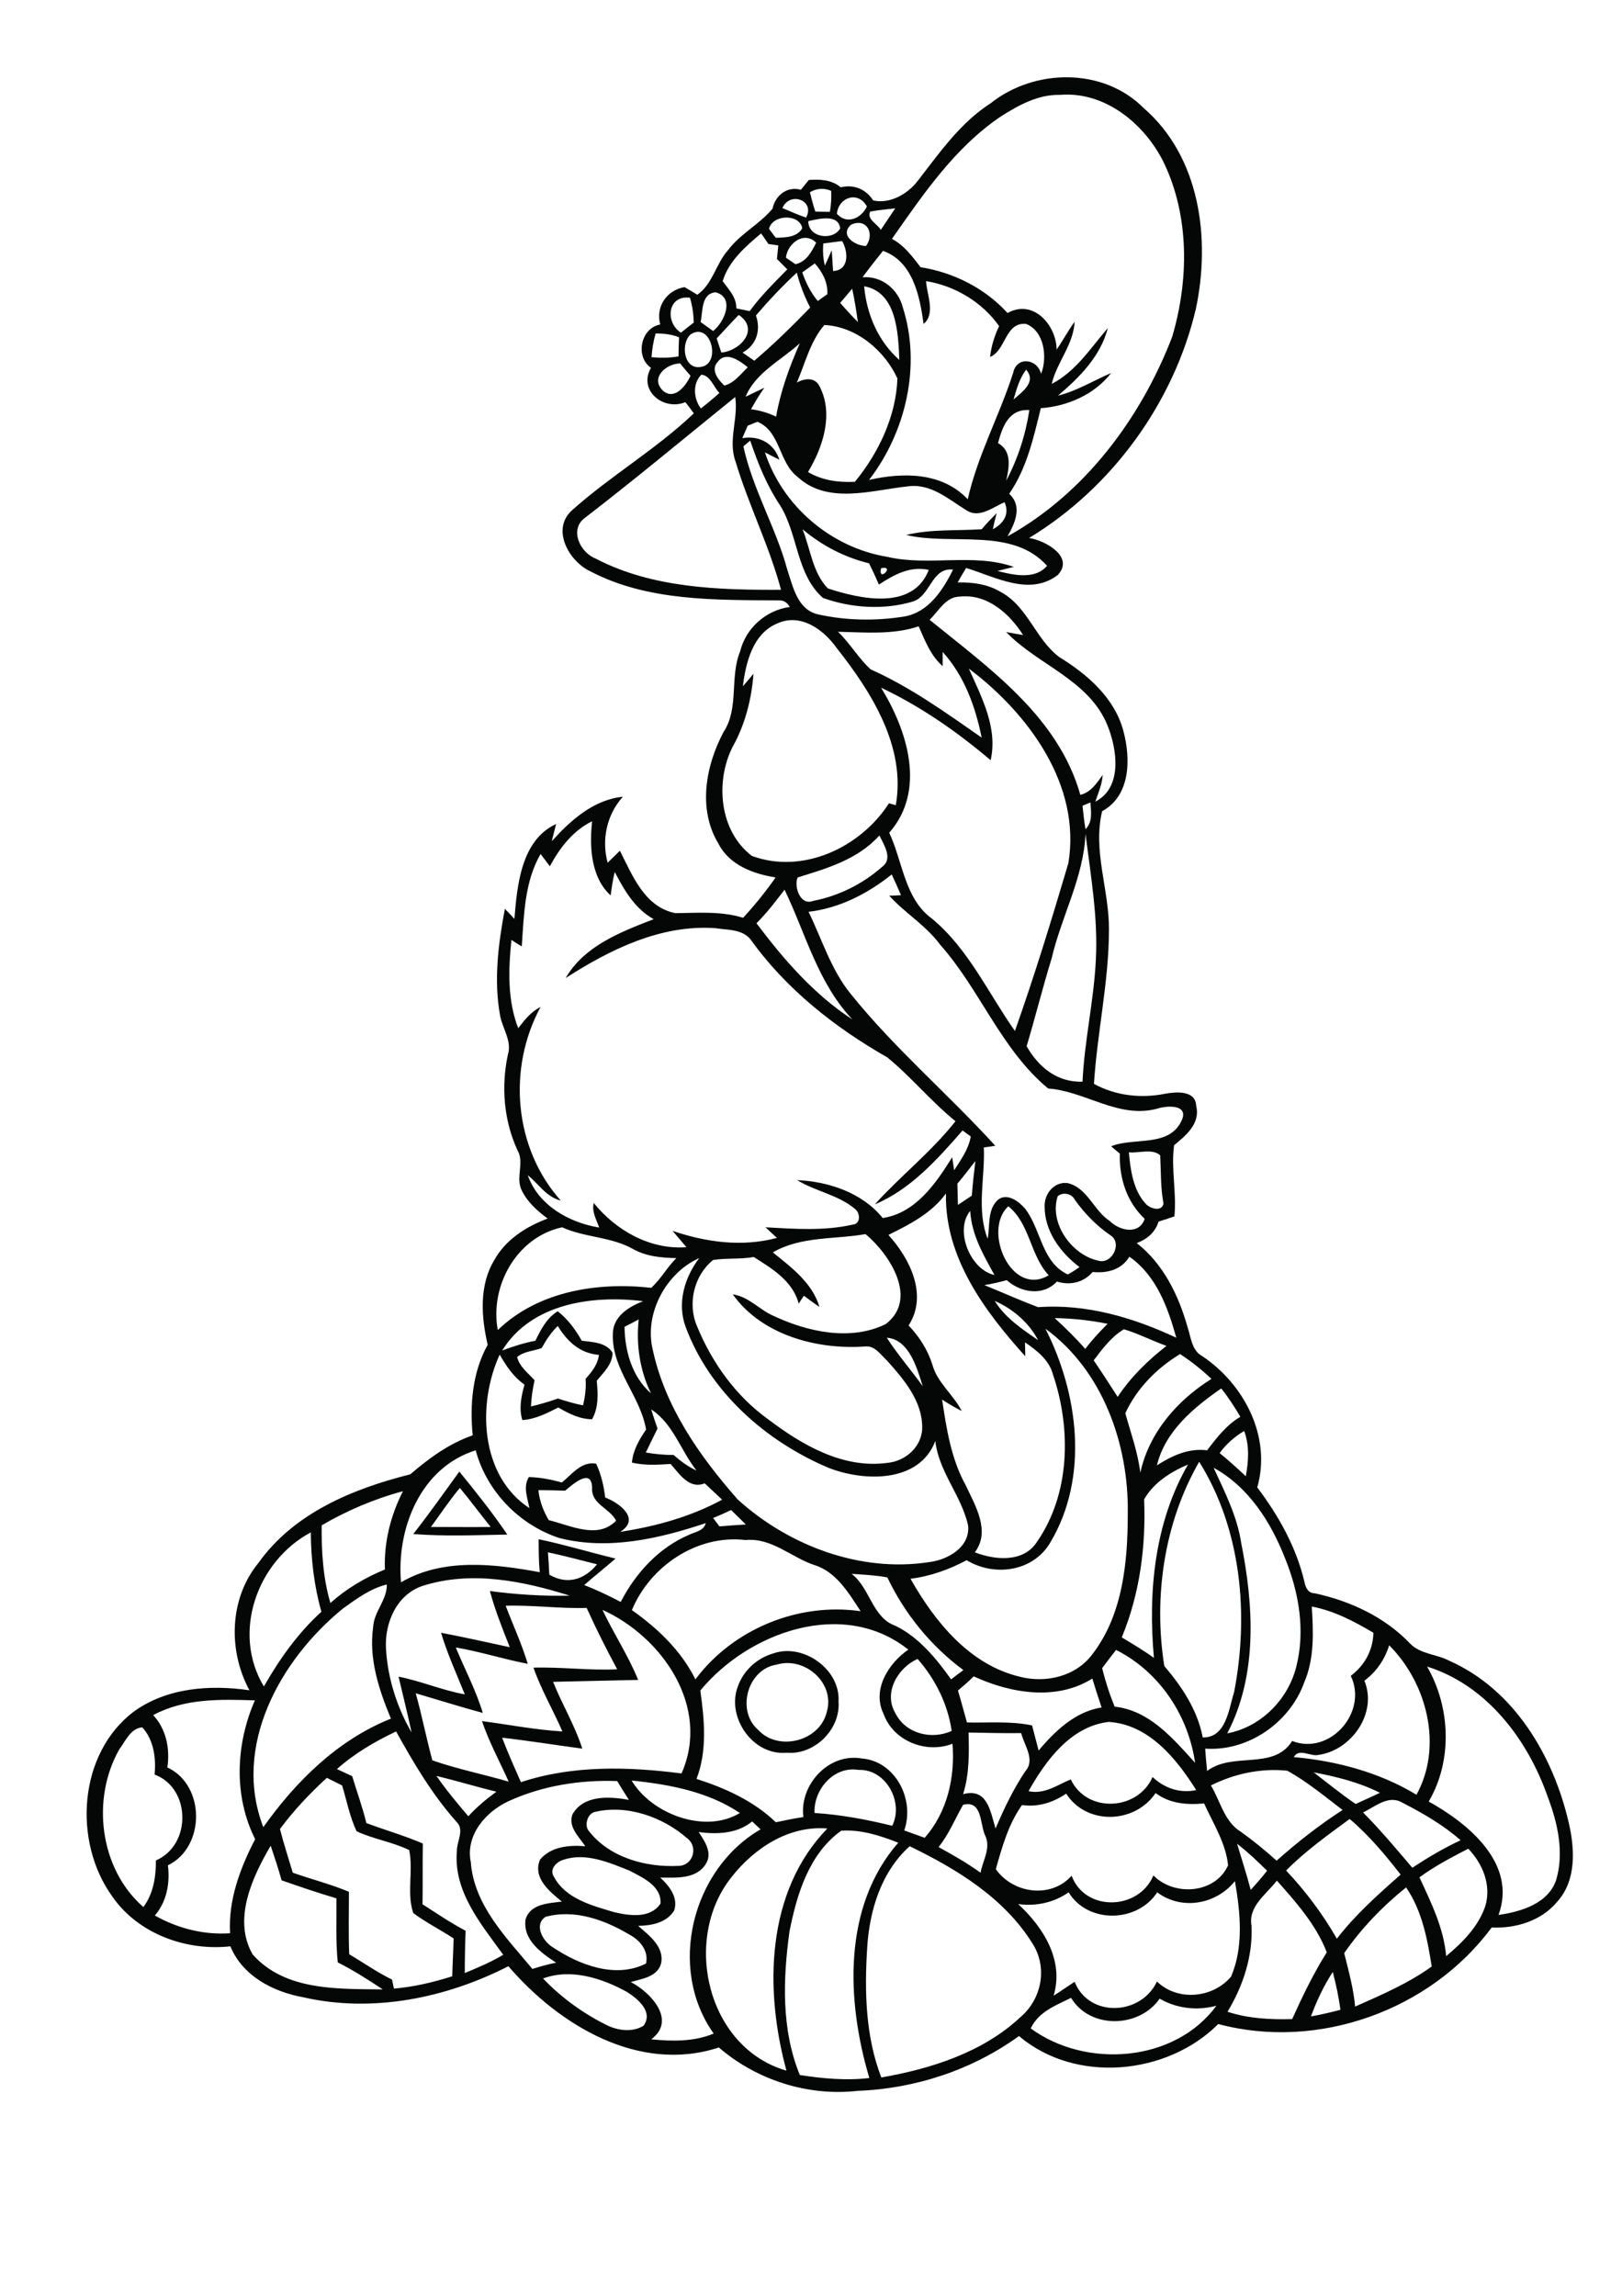 <?xml version="1.0" encoding="utf-8"?>
<!-- Generator: Adobe Illustrator 21.0.2, SVG Export Plug-In . SVG Version: 6.00 Build 0)  -->
<svg version="1.2" baseProfile="tiny" id="Layer_1" xmlns="http://www.w3.org/2000/svg" xmlns:xlink="http://www.w3.org/1999/xlink"
	 x="0px" y="0px" viewBox="0 0 595 842" overflow="scroll" xml:space="preserve">
<path fill="#050706" d="M284.9,610.5c-10.7,1.6-14.9,16.9-6.8,23.9c7.4,8.1,22.7,4.2,25.2-6.6C306.4,617.2,295.2,607.4,284.9,610.5
	 M283.6,606.4c10.9-3.9,24.7,5.7,24,17.6c0.8,10.2-8.8,19.7-19,18.8c-12.4,1.2-22.3-13.1-17.9-24.4
	C272.8,612.5,277.8,608.1,283.6,606.4 M158.1,560c7.3,0,14.6,0.1,21.9,0c-3.8-4.7-7.4-9.6-11.3-14.3
	C164.9,550.2,161.6,555.2,158.1,560 M168.5,539.7c6.1,7.5,12.2,15.1,17.6,23.1c-11.5,0.2-23,0.7-34.5-0.2
	C157.4,555.2,162.9,547.4,168.5,539.7 M378.1,743.9c20.1,14.8,52.8,12.6,68.1-8.3c-7.1,1.9-14.6,1-20.8-2.6
	c-7.5,10.8-25.5,11.3-32.5-0.3C387.1,735.6,381.1,737.7,378.1,743.9 M480.9,739.5c3.6-0.6,7.2-1.5,10.8-2.4
	c-0.6-4.7-1.6-9.3-2.8-13.9C485.6,728.3,483,733.8,480.9,739.5 M199.2,725.6c6.9,7.2,15.1,13.1,24,17.4c4,1.8,9.1,2.3,12.9-0.1
	c3.6-5.1-2.1-9.8-6-12.3C220.9,725.5,209.5,721.8,199.2,725.6 M200.1,703c-4.4,2.9-0.9,9,2.6,11.1c9.7,6.5,23.1,11.7,34.3,6
	c1-4.8-2.3-8.6-6.3-10.7C221.6,704,210.6,700.1,200.1,703 M493.1,716.3c1.6,6.5,3.4,12.9,4,19.6c9.7-4.3,19.5-8.5,28.1-14.7
	c-1.6-10-3.5-20.4-9.4-29C507.2,699.1,499.4,707.2,493.1,716.3 M424.5,694c-7.3,11.2-25.4,11.6-32.5,0c-5.4,3.8-12,5.2-18.5,4.3
	c9.2,8.5,16.9,20.6,13,33.6c2.6-1.6,5.1-3.4,7.7-5.1c5.3,13.3,24.4,12.4,30.2-0.1c7.6,7.4,20.6,6.1,27.2-1.8c4.7-11,3.4-23.6,1.4-35
	C446.1,698.5,433.4,700.7,424.5,694 M459.1,706.3c0.5,11.2-3.1,22-8.8,31.5c7.6,2.5,15.7,2.9,23.7,2.7c3.8-8.4,7.8-16.7,12.7-24.5
	c-3.9-10.1-11.2-18.3-18.3-26.3C464.5,694.8,457.8,699.1,459.1,706.3 M206.6,682.1c-2.5,0.7-5.2,3.5-3.4,6.2
	c4.3,8.1,14.1,10.6,22.2,13c5.6,1.3,13.2,2.4,16.9-3.2c0.4-6.5-6.7-9.6-11.5-12.1C223.3,683,214.7,679.3,206.6,682.1 M520.7,688.5
	c4.3,9.3,8.9,18.6,9.8,28.9c6-5,11.9-10.9,14.4-18.5c2.2-7.6-1-15.4-6.3-20.9C532.4,681.2,526.3,684.4,520.7,688.5 M453.8,676.2
	c1.7,5.6,3.5,11.2,5,16.9c2.1-2.3,4.1-4.6,6-7C461.3,682.6,457.7,679.2,453.8,676.2 M318.1,714.5c-1,15.9-0.6,32.4,5.2,47.4
	c18.3-3.2,37.2-9.2,51-22.1c7.9-6.7,10.1-18.3,4.4-27.1c-10.3-16.6-27.8-27.3-45-35.6C323.2,686.5,318.9,700.8,318.1,714.5
	 M92.7,716.8c11.9,13.4,31.3,12.6,47.7,12.8c-5.3-3.5-10.7-7-16.5-9.9c-0.8-7.8-0.4-15.6-0.5-23.5c-6.8-2-13.5-4.3-20.1-6.6
	c-1.2-4.3-2.6-8.5-4-12.7C92.5,688.5,85.3,704,92.7,716.8 M308.6,671.4c-11.8,8.4-16.3,23.3-19,37c-2.4,17.5-3,36,3.8,52.6
	c8.4,1.3,17,2.1,25.5,1.1c-8.4-28.2-9.9-62.8,10.6-86.3C322.9,673.2,315.8,670.9,308.6,671.4 M268.2,688.6
	c-18,22.8-8.8,62.4,20.3,70.8c-8.1-29.6-7.6-65.6,15-88.8C289.4,669.4,276.6,677.8,268.2,688.6 M471.8,686
	c7.1,7.6,13.4,15.9,18.6,25c6.8-8.8,15.1-16.2,23.4-23.5c-5.7-7.3-11.6-14.4-18.7-20.4C487.1,673,478.9,678.8,471.8,686
	 M256.3,671.9c2.2,3.3,5.2,7.7,2.6,11.7c-3.5,5.7-11,5-16.7,5c3.3,3,6.7,7.3,5.1,12.1c-2.8,4.5-8.3,5.5-13.2,5.6
	c4,3.5,9.7,7.7,8.4,13.8c-1.3,4.9-7,5.6-11.1,6.8c7.3,3.8,16.9,14,7.5,21c7.7,0.8,15.7,0.9,22.9-2.1c-17.1-24-8-60.3,17.2-74.9
	c-1-1-2.1-1.9-3.1-2.9C270.5,672.5,263.1,672.8,256.3,671.9 M217.9,664.6c-2.5,0.9-3.6,4.9-1.9,6.9c7.6,9.8,21,13.4,32.8,12.8
	c5.4,0,7.5-6.9,3.3-10.1C243.1,666.3,229.7,661.6,217.9,664.6 M344.3,677.4c5.3,2.9,10.5,5.9,15.4,9.4c0.8-4.5,3.9-9,1.7-13.6
	c-2-4.3-1-13.1-8.1-11.3C350.3,667.1,348.1,672.7,344.3,677.4 M500,664.7c6.4,6.4,12.2,13.4,18.1,20.3c5.7-3.8,11.5-7.2,17.7-10.1
	c-6.5-5.7-14-10-21.6-13.9C509.2,658.2,504.3,662.7,500,664.7 M374.9,662c-5,7-7.3,15.4-9.6,23.5c6.3,9,20.3,10.9,27.8,2.4
	c5,13.4,24.7,12.7,30-0.1c7.7,7.8,22.7,6.7,27.4-3.7c-0.8-8.1-5.5-15.4-8.8-22.7c-6.2,0.6-12.6,0.1-17.8-3.8
	c-7.6,11.3-25.3,11.9-32.8,0.2C386.3,661.1,380.8,662.8,374.9,662 M231.7,653c7.3,12.3,27,19.7,39.7,11.9
	C259.8,657.1,245.5,654.4,231.7,653 M186.5,660.6c-8.4,3.9-15.8,12.5-13.8,22.3c1.2,15.9,13,27.6,22.6,39.2c2.8-0.9,5.7-1.7,8.7-2.3
	c-5.5-3.6-12.3-8.4-11.2-15.9c1.7-5.7,8.5-5.9,13.3-6.5c-4.5-3.7-10.8-8.7-8-15.4c4-4.8,10.7-5.4,16.6-4.9
	c-2.3-3.5-6.4-7.1-4.7-11.7c4.1-7.2,13.6-6.6,20.7-5.3c-1.5-2.3-2.9-4.6-4.3-6.9C212.8,652.7,198.9,654.9,186.5,660.6 M102.7,670.8
	c1.4,5.4,3.1,10.7,4.7,16c6.8,2.4,13.9,4.2,20.6,7c0,7.7-0.2,15.3,0.1,22.9c5.2,3.1,10.2,6.6,15.7,9.3c0.2,0.8,0.5,2.4,0.7,3.3
	c7.3-0.6,14.4-2.3,21.4-4.5c0.1-4.6,0.4-9.3,0.5-13.9c-4.9-3.2-10.1-5.8-14.8-9.3c-2.5-7.3,0.1-15.5-1.5-23.1
	c-6.2-3-13.1-4-19.3-6.9c-2.5-5.3-3.6-11.2-5.3-16.8c-1.9-0.9-3.8-1.9-5.6-2.8C113.6,657.8,107.7,664,102.7,670.8 M160.1,651.3
	c3.6,5.2,7.6,10,11.7,14.8c3.1-3.4,6.6-6.3,10.3-9C174.7,655.3,167.5,653.1,160.1,651.3 M481.9,650c5.1,3.9,10.1,8,15.4,11.6
	c3-1.4,6-2.7,8.9-4.1C498.5,653.6,490.2,651.6,481.9,650 M444.2,654.8c3.5,5.8,4.9,13.3,11,17c4.6,3.3,8.9,6.8,13.1,10.6
	c7.6-6.8,15.7-13.1,24.2-18.6c-6.6-5-13-10.4-20.3-14.4C462.5,648.4,452.8,650.5,444.2,654.8 M298.8,664.9
	c9.6,0.6,19.2,2.4,28.5,4.7c4.3-8.7-2.3-20.9-12.4-20.5C305.9,647.6,298.4,656.3,298.8,664.9 M355.3,635.4c0.2,7.6,0.3,15.3-2,22.6
	c8.9-2.4,10,6.3,11.9,12.6c3.1-7.3,6.5-14.4,10.9-21c3.8-4.2-0.4-9.5-1.5-14C368.2,635.7,361.8,635.5,355.3,635.4 M123.6,648.8
	c1.9,0.9,3.7,1.7,5.6,2.6c1.7,5.7,3.8,11.4,5.2,17.2c6.9,2.6,14,4.6,20.7,7.5c-0.1,7.4,0,14.8-0.1,22.3c5.2,3.3,10.3,6.8,15.8,9.7
	c-0.2,5.2-0.3,10.3-0.3,15.5c4.8-2,9.6-4,14.1-6.7c-8.1-11.2-18.3-23.2-17-38c-0.1-3.5,2.9-7.8-0.1-10.7
	c-8.9-10-15.7-21.5-22.2-33.2C137.5,638.7,130,643.1,123.6,648.8 M43.8,641.5c-10.4,18.2-7.3,43.9,8.8,57.9c3.7-5,4.6-11.1,4.6-17.1
	c13.1-5.6,12.9-26.5-0.5-31.5c0.6-6-0.3-12.7-4.5-17.3C47.9,633.8,46,638.6,43.8,641.5 M377.3,656.9c5.9,1.3,10.7-2.4,15.5-4.3
	c5.9,12.5,24.6,11.5,30-0.9c4.3,4.1,10.1,6.1,16,4.8c-7.2-11.5-17.4-24.1-32.1-25C392.9,633.1,383.7,645.5,377.3,656.9 M56.2,629
	c4.8,5.2,6.2,12.3,5.2,19.2c14,6.5,14,29.2,0.2,35.9c0.8,6.5-0.4,13.3-4.8,18.4c8.3,4.7,18,7.2,27.6,6.5
	c-0.7-12.2,3.7-23.9,9.2-34.5c-8-15.9-7.1-34.9-0.1-50.9C80.9,623.2,67.8,622.8,56.2,629 M351.4,620c1.2,3.9,2.2,7.8,3.3,11.7
	c8,0.2,16-0.6,23.9,1.1c0.8,3.1,1.6,6.1,2.4,9.2c6-7.2,13.5-14.3,23.1-15.8c-1.2-3.5-2.3-7-3.4-10.6c-13.2,8.3-30.1,5.4-43.5-0.8
	C355.4,616.6,353.4,618.3,351.4,620 M523.5,611.2c8.6,14.9,9.4,34.5,0.6,49.5c14.6,8.1,32.5,22.8,25.6,41.6
	c8.2-1.2,18.3-4.1,21.2-13c2.9-10,0.5-20.7-3.1-30.2C560.5,638.1,545.5,618.1,523.5,611.2 M328.4,628.2c3.7,7.6,13.3,10,20.7,6.6
	c-1.4-9.8-6-19-12.5-26.4C329.4,611.6,324,620.7,328.4,628.2 M404.3,611.8c1.2,4.8,2.7,9.5,4.6,14.1c12.8,1.4,21.4,11.7,29.5,20.6
	c-2.5-17.4-13.1-33.4-29-41.4C407.7,607.3,406,609.5,404.3,611.8 M500.5,616.4c4.9,11.8-4.7,25.5-16.8,27.2c-3,0.7-7.2-2.6-9.1,0.8
	c15.7,1.4,31.4,5.6,45,13.8c9.8-17.7,3.9-40.9-10-54.8C508,608.6,504.9,613.1,500.5,616.4 M256.9,620c1.5,10.7,2.6,22.1-1.4,32.4
	c10.6,3.4,21,8.1,29.1,15.9c3.3-0.7,6.7-1.4,10.1-1.9c-1.5-11.9,9.3-23.6,21.4-21.5c12.4,1,19.6,15.1,15.6,26.4
	c2.5,0.9,5,1.8,7.5,2.7c8.3-9.4,11.2-22.2,10.2-34.5c-9.6,3.8-21.8-1-25.3-11c-4.3-8.8,1.8-18.5,9.1-23.5
	C309.4,586,274.6,598.5,256.9,620 M221,590.4c4.1,8.7,9.5,16.8,13.1,25.7c-10.4,0.2-20.8,0.5-31.2,0.7c3.3,8.3,8,16,10.7,24.5
	c-9.8-1.3-19.6-2.9-29.4-4c2.1,5.5,4.5,10.9,6.9,16.3c19-6.3,39.5-5.7,58.9-3.2C260.8,626,242.9,600.3,221,590.4 M481.2,589.2
	c0.6,9.3,1,19.1-2.8,27.9c-5.3,14.7-20.6,25.3-36.3,24.2c0.2,2.7,0.4,5.4,0.7,8.2c9.5-7.2,24.4-0.1,31.2-11
	c13.9,5.4,27.9-10.6,21.5-23.9c5-3.7,8.2-9.4,8.3-15.8C496.7,594.6,489.3,590.7,481.2,589.2 M185.5,588.9c2.7,7.1,5.9,14,8.1,21.3
	c-8.9-1.7-17.5-4.5-26.4-6c3.3,8,7.4,15.7,9.9,24c-8.2-2.2-16.4-4.8-24.6-7.2c2.3,8.2,3.9,16.5,6.1,24.6c9.2,3.2,18.7,5.1,28,7.8
	c-3.3-7.4-7.2-14.5-9.8-22.2c9.8,1.3,19.6,3.2,29.5,3.8c-3.4-7.9-7.8-15.3-10.6-23.4c10.2-0.3,20.4,1.1,30.7,0.6
	c-4-7.4-7.7-14.8-11.2-22.5C205.3,590,195.4,588.6,185.5,588.9 M125.7,590c-22.9,18.7-40.6,50.4-29.1,80.1
	c12-16.9,27.3-32,46.8-39.8c-4.4-10.6-8.2-22-6.5-33.7c0.3-5.6,5.1-9.8,5-15.5C135.8,582.6,130.7,586.4,125.7,590 M155.4,581.5
	c-9.8,3-14.4,13.7-13.8,23.2c0.6,10.7,4,21.4,9.4,30.7c-1.5-6.9-3.2-13.7-4.8-20.5c8.2,1.6,16,5,24.3,6.5c-3-7.5-6.4-14.8-8.7-22.6
	c8.4,1.6,16.8,3.5,25.2,5.3c-2.7-6.8-5.4-13.6-7.3-20.6c9.7,1.3,19.5,1.9,29.3,1.7C191.9,579.8,173,576,155.4,581.5 M312.4,577.2
	c6.9,5.3,7.5,16.1,16.2,19.1c8.6,4.3,14.8,11.9,20.3,19.6c1.5-1.2,3-2.3,4.5-3.4c-12-8.9-21.5-20.6-27.9-34
	C321.1,577.7,316.8,577.5,312.4,577.2 M201.5,577.5c6.5,3.8,12.9,1.9,17.5-3.8c-6-1.5-11.9-3.1-18-4.4
	C201.2,572,201.4,574.7,201.5,577.5 M231.8,590.5c9.5,6.7,18.1,14.9,23.3,25.4c13.8-18.5,37.8-28.3,60.6-25c-4.4-6.7-9-14.6-17.2-17
	c-8.4-2.9-15.5-10-25-9.1C255.8,562.7,238.5,574.3,231.8,590.5 M96.8,618.5c5.7-10,12.5-19.6,21.1-27.4c-2.7-9.5-3.8-19.3-3.9-29.1
	C94.3,572.5,84.9,598.8,96.8,618.5 M261.6,556.7c0.6,0.8,1.8,2.4,2.3,3.1c3.2-0.3,6.5-0.5,9.7-0.7c-1.8-1.8-3.6-3.5-5.4-5.3
	C266.1,554.8,263.9,555.8,261.6,556.7 M118,559.4c-0.1,9.6,0.5,19.3,3.2,28.5c5.9-5.3,12.7-9.3,20-12.3c-0.4-10,2.1-19.8,6.6-28.7
	C137.3,549.7,127.3,554,118,559.4 M207.3,546.7c-3.3-0.1-6.5-0.2-9.8-0.2c0.4,3.9,1.8,7.6,3.8,11c7.9,1.9,18,7.2,24.7,0.2
	c-2.4-4.7-9.2-6-8.8-12.1C217,538.2,210.2,544.3,207.3,546.7 M445.2,538.3c4.1,8.9,8.6,17.7,10.1,27.5c4.6,23,6.1,48.5-5.1,69.9
	c12.3-2.3,22.3-12.4,25.3-24.4c3.4-13.2,1-27.3-4.1-39.8C466.2,558.2,458,545.3,445.2,538.3 M427.1,611c6.5,7.6,12.2,16.2,14.1,26.2
	c8.6,0.1,9.5-10.3,11.5-16.6c5.5-28.3,2.7-59.7-12.8-84.5C427,558.5,423.1,585.7,427.1,611 M419.7,549.9c0.7,17.2-1.6,34.7-8.2,50.6
	c4,2.4,8,4.8,11.8,7.5c-2.2-24.1,0.2-49.6,12.5-70.9C429.5,539.8,423.2,543.7,419.7,549.9 M147.1,580.3c15.4-9,34.1-6.8,50.9-3.7
	c-0.4-4-0.4-8.1-0.4-12.1c9.5,2,18.8,4.8,28.2,7.1c-3.8,3.3-7.7,6.4-11.5,9.7c4.6,1.8,9,3.9,13.4,6.2c5.4-10.5,13.9-19.8,24.8-24.5
	c2.3-1.2,5.6-1.4,6.4-4.4c-17.1,5.7-35.6,10-53.6,5.5c-14.8-4.8-26.8-17.2-30.8-32.2C154.2,538.2,145.4,560.7,147.1,580.3
	 M447.4,532.9c3.3,2.7,6.5,5.6,9.6,8.5c1-5.5,1.4-11.2-0.6-16.6C452.9,526.9,449.8,529.6,447.4,532.9 M238.9,516.9
	c0.7,2.4,1.5,4.7,2.3,7c-1.4,2.9-2.9,5.9-4.3,8.8c3.4,0.6,6.8,0.9,10.2,0.9c2.6,2.3,5.3,4.3,8.4,5.7
	C249.7,532,247,522.2,238.9,516.9 M424.4,537.4c5.5-3.5,11.6-6.4,18.4-5.5c3.5-4.6,7.1-9.3,12.2-12.3c-2.1-3.6-4.4-7.1-7-10.4
	C437.9,516.2,427.4,524.9,424.4,537.4 M412.8,518.3c2,7.2,4.6,14.3,5.5,21.8c3.2-14.7,13.6-26.6,26.1-34.4
	c-3.6-3.4-7.4-6.4-11.5-9.1C424.4,501.7,417,509.2,412.8,518.3 M325.3,490.6c4,6.2,8.9,11.8,13.2,17.8
	C336.4,501.8,333.5,491.2,325.3,490.6 M401.2,498.9c3,4.4,5.9,8.9,8.8,13.4c4.8-7.3,11.1-13.4,17.9-18.7c-5.3-1.9-10.3-4.5-15.6-6.1
	C407.7,490.2,404.4,494.7,401.2,498.9 M383.5,487.3c12.1,23.8,16,54.4,1.9,78.2c-6.2,10.9-20.6,12.9-30.8,6.7
	c-6.4,3.4-13.3,5.9-20.6,6.8c8.9,15.7,21.6,31.5,40,35.9c9.5,2.5,20.6,0,26.7-8.2c11.2-14.5,13-33.9,13-51.6
	C414.1,529.8,404.6,502.7,383.5,487.3 M198.7,494.4c-3,1.1-6.6,1.2-9,3.3c0.9,3.6,4.1,5.9,6.4,8.5c-0.7,3.2-1.2,6.4-1.3,9.6
	c3.4-0.8,6.7-1.8,9.9-2.9c3,1,6.1,1.9,9.2,2.5c0.7-3.2,1.2-6.5,0.9-9.7c2.3-2.6,4.5-5.3,4.9-8.8c-7-0.6-11.5-4.8-15.1-10.6
	C202.2,488.6,200.3,491.5,198.7,494.4 M229.1,486.6c0.1,8.9,2.8,18.4,9.7,24.4c-4.1-8.4-5.5-17.8-4.5-27.1
	C232.6,484.8,230.9,485.7,229.1,486.6 M386.9,483.4c3.9,3.6,7.7,7.3,11.2,11.3c2.5-3.3,5.3-6.3,8.2-9.2
	C399.9,484.2,393.4,483.5,386.9,483.4 M364.9,477.1c3.8,6.2,10,10.3,15.9,14.4C377.4,485,371.5,480,364.9,477.1 M184.2,495.3
	c4-1.5,8-2.8,12.2-3.6c2-4.1,4.2-8.4,8.2-10.8c3.7,2.9,6.5,6.7,8.8,10.8c3.9,0.5,9,0.6,11.3,4.4c0,4.3-3.3,7.2-5.8,10.3
	c0.5,4.8,0.7,9.8-1.7,14.1c-4.5,0-8.6-2.1-12.4-4.3c-4.2,2.1-8.4,4.3-13.2,4.6c-1.3-4.3-0.4-8.7,0.8-13c-4-2.8-6.7-6.8-9.1-11
	c-8.3,18.1-7.2,44.4,10.9,56.3c-0.7-3.8-2.4-7.8-0.2-11.4c4.1,0.1,8.2,0.9,12.1,2c3.7-3,7.2-7.9,12.6-6.9c1.8,3.9,2.8,8.1,3.3,12.4
	c5.3,2,13.1,7.9,5.5,12.6c13-2,25.8-5.5,37.4-11.8c-2.1-2-4.3-4-6.4-6c-5.7,2.3-9.3-3.5-12.5-7.1c-4.7,0.3-9.5,0.6-14.2-0.5
	c0.4-4.5,2.7-8.5,5.2-12.1c-2.1-12.4-12.5-21.9-12.2-34.8c-0.1-6.6,5.7-10.2,11.1-12.3C217.3,474.9,194.9,478,184.2,495.3
	 M400.8,466.5c-3.3,3.9-8.3,5-13.1,3.5c-5.1,5.5-13.2,4.1-18.4-0.5c-2.7,0.7-5.5,1.4-8.2,1.8c6.6,2.7,13.1,5.6,19.7,8.1
	c17.7-1.3,34.9,3.8,50.7,11.2c-3.1-11.1-7.3-22.8-17.2-29.7C411.3,465.8,406,467,400.8,466.5 M239.4,494.8
	c4.5,21.1,17.2,39.2,31.2,55.1c18.6,16.9,44.9,26.9,70.2,23c6.9-0.8,15.3-5.6,14.3-13.6c-2.5-10.9-10.7-19.5-12-30.8
	c-5.9,15.5-26.3,14.9-39.2,9.8c-23-9.7-43.6-27.9-52.4-51.7c-3.2-8.7-0.4-18.1,5-25.2C244.5,466.7,236.3,481.5,239.4,494.8
	 M283.5,459.3c6.8,5.5,14.5,11.2,17.1,20c-2-1.3-3.8-2.7-5.7-4.1c-0.5,0.7-1.4,2.1-1.9,2.9c-2.2-8.3-9.7-12.8-16.5-17.1
	c-4.9,0.9-9.9,0.3-14.9,1.1c-7,5.6-9.5,16-5.9,24.3c5.5,13.4,14.3,25.7,26.2,34.2c12.4,9.4,27.4,18.1,43.6,15.9
	c6.7-0.6,12.8-6,12.8-13c0-9.7-6.7-17.6-12.9-24.5c-2.3-2.1-4.4-5.5-7.9-5.2c-17.7,1.3-38-4.1-48.7-19.1c5.9,0.8,9.9,5.8,15.2,8
	c12.4,5.8,28.1,9.2,40.9,2.9c12.1-9.2,1.5-25.6-7.4-33C306.2,454.6,293.9,453.3,283.5,459.3 M182.6,487.8
	c14.8-14.3,36.6-17.7,56.3-15.5c3.5-3.2,5.8-7.5,9.2-10.9c-5.5-0.1-11.1-0.6-16-3.4c-8.1-4.5-17.6-4.1-25.9-7.9
	C189.6,453.7,179.6,471.5,182.6,487.8 M364.8,467.6c-4.1-7.4-8.4-14.8-8.9-23.5C350.1,451.1,355.8,465.6,364.8,467.6 M384.7,467.7
	c-6.9-7.4-6.8-18.8-14.8-25.3C360.3,451.1,370.9,475.9,384.7,467.7 M388,438.7c-3.2,9.8,5,21.4,14.7,23.6c5.2,1.7,9.2-6.5,4.6-9.3
	c-5.1-3.5-9.5-8-13.1-13.1C393.1,437.7,389.9,437.1,388,438.7 M325.9,452.9c7.9,8.7,14.6,22.1,7.4,33.2c3.9,4.1,7,8.9,8.7,14.3
	c1.8,6.7,7.7,11,10.8,17.1c-2.5-1.3-4.9-2.7-7.2-4.2c1.6,10.7,3.3,21.7,8.6,31.3c3.5,7.5,9.3,16.9,3.4,24.7
	c7.4,2.9,17.8,3.8,22.7-3.7c12.3-17.6,12.7-41.5,6-61.4c-1.4-5.4-5.9-8.9-10.3-11.9c0,1.3,0.1,3.8,0.1,5.1
	c-14.9-16.5-29.6-36.3-29.1-59.7C341.7,445,333.6,449.1,325.9,452.9 M351.2,434.1c0.1,2.6,0.1,5.2,0.2,7.8c1.7-1.1,3.4-2.3,5.1-3.4
	c0.3-4.3,0.8-8.5,1.3-12.7C355.6,428.6,353.5,431.4,351.2,434.1 M414.1,422.6c0.6,6.6,1.6,13.9,6.2,18.9c1.5,1.7,5.9,3.1,6.5-0.1
	c-1.1-5.9-0.9-11.8-1.2-17.7C422.6,421.1,417.8,423,414.1,422.6 M277.5,338.6c10,13.3,21.1,26.1,35.2,35.3
	c-12.7-13.4-17.1-31.4-24.9-47.6C284.6,330.5,281.3,334.8,277.5,338.6 M296.6,334.4c4.9,10,8.2,21.1,15.3,29.9
	c16.1,20.1,35.9,36.9,53.2,55.9c-1,0.2-3.1,0.5-4.2,0.6c0.5,11.1-2.8,22.7,1.4,33.5c0.9-4.8-0.2-10.7,3.8-14.3
	c3.3-2.6,7.5,0.5,9.8,3.1c6,7.5,6.1,19.8,15.8,24.3c1.5-0.8,2.9-1.7,4.3-2.7c-7-5.3-12.8-13.1-12.8-22.2c-0.2-4.7,3.6-9.3,8.5-8.6
	c7.3,1.8,9.5,10.1,15.4,13.9c3.6,3.6,10.8,5.2,12.8-0.8c-6.6-6.2-9.4-15-9.1-23.9c-1.1-0.9-2.1-1.8-3.2-2.7
	c8.5-3.5,21.7,0.7,26.1-10c2-5.5-5.9-4.9-9.2-3.8c-14.2,3.8-26.3-6.4-40-7.4c-17.2-14.2-25-36.3-39.6-52.7
	c-5.2-7.1-12.9-11.6-18.7-18c1.1,0,3.2-0.1,4.3-0.2c-1.1-2.6-2.2-5.1-3.4-7.6C318.4,327.7,307.9,333.1,296.6,334.4 M398.2,305.8
	c-0.7,16-8.8,30.2-12.4,45.6c-3.3,10.7-6,21.6-9.2,32.3c4.4,7.7,11.2,13.3,20.5,13c0.7-15.1,4.2-29.8,4.9-44.9
	C402.8,336.4,400.1,321.1,398.2,305.8 M292.6,321.8c-1.4,3.1,0.8,10.5,5.7,8.6c9.3-1.8,18.2-6.2,25.3-12.5c4.1-3,0.6-8.1-1-11.5
	C314.7,315.2,303.3,318.5,292.6,321.8 M201.7,317.7c-1.1-1.5-2.3-3-3.4-4.5c-5.9,10.2-6.1,22.4-6.9,33.9c-1.3-0.8-2.6-1.6-3.8-2.4
	c-1.1,10.8-1.5,22.1,2.5,32.4c2.3-3,4.7-6.1,8.2-7.8c-12.2,22.5-9.8,51.7,7.4,71c-5.3-1.3-8.1-6.1-12.1-9.3
	c3.9,11.1,15.2,17.4,26.2,19.2c-1-2.9-2.8-5.8-2-9c8.2,10.1,20.7,17.2,34,16.2c-1.7-2-3.4-4-5.1-6c12.3,4.2,25.5,6,38.3,2.6
	c-1.4-1.3-2.8-2.6-4.2-3.9c10.7,0.6,21.6,1.4,32.1-1c2.9-0.3,2.6-4.2,0.9-5.6c-6.2-5.3-14.5-6.5-21.4-10.7
	c11.5,0.5,23.9,4.6,31.4,13.9c12.1-1.8,19.5-12.7,25.5-22.3c0.2,1.2,0.5,3.6,0.7,4.8c2.5-3.9,5.3-7.7,6.1-12.4
	c-0.7-0.5-2.2-1.6-3-2.2c-9.2,10.5-19,21.6-32.2,27.1c9.5-10.5,20.8-19.3,29.6-30.5c-8.9-7.2-16.2-16.2-25-23.4
	c-19.3-11-37.2-25.1-50.2-43.3c-3.1-3.8-8.5-3.4-12.9-4.1c-19.9-1.4-38.6,7.8-54.9,18.3c6.8-11.8,20.2-16.9,32.3-21.6
	c-6.9-3.8-10.8-10.6-14.3-17.3c-0.7,2.8-1.1,5.7-1.5,8.6c-7.3-6.7-7.8-17.9-6.8-27.2C210.2,304.6,205.3,311,201.7,317.7
	 M397.1,295.5c0.3,2.9,0.6,5.7,1.1,8.6c2.7-2.7,2-6.4,1.8-9.8C399.3,294.6,397.8,295.2,397.1,295.5 M355.4,245.2
	c4.7,10.5,10.7,21.8,8,33.6c-12.3-10.4-25.6-19.7-40.2-26.6c9.6,15.6,16.7,37.6,3,53.2c5,10.6,5.6,24.3,15.8,31.6
	c13.3,11.1,20.5,27.2,30.3,41.1c7.2-20.3,13.5-40.9,19.6-61.5C396.7,287.9,377.2,261.6,355.4,245.2 M307.4,231.7
	c4.4,4.2,7.5,9.7,12,13.8c14.6,6.5,27.6,15.9,40.7,25c-2.3-11.4-6.4-22.7-14.3-31.4c0,1.3,0,3.9,0,5.2c-4.4-3.8-6.5-9.4-8.8-14.6
	C327.5,232.9,317.3,231.9,307.4,231.7 M285,228.7c-8.9,3.8-11.4,14.3-12.5,23c1.3-1.5,2.6-3,3.9-4.6c-0.7,9.4-3.1,18.7-7.7,26.9
	c-6.4,12.8-4.8,30.8,7.1,39.9c18.7,6.9,39.9-3.1,50.3-19.3c0.6,0.2,1.9,0.5,2.5,0.7c3.8-21.5-9-41.6-21.8-57.8
	C302,230.8,293.6,224.7,285,228.7 M341,227.3c21.9,17.8,47.2,35.5,55.3,64.2c3.9-0.9,6-4.3,8.2-7.3c-0.2,3.4-1.6,6.6-2.7,9.8
	c10.1-5.2,8-19.3,4.4-28.1c-6.8-16.6-25.5-22-37.1-34.1c1.5,0.3,4.6,0.8,6.2,1.1c-5-7.9-13.2-15.2-23.2-14.1
	C346.8,218.9,344.4,224.1,341,227.3 M323.2,208.4C322,213.9,328.6,207.2,323.2,208.4 M294.4,194.1c2.9,7.2,3.7,16,9.3,21.7
	c11.9,3.9,31.2,8.2,37-6.8c-6.9-1.5-12.8,1.8-18.3,5.4c-1.1-2.6-2.3-5.2-3.6-7.8C309.8,204.4,301.5,200.1,294.4,194.1 M272.7,163.7
	c3.4,15.7,11.9,29.7,16.1,45.2c2.1,6.3,3.7,14.6,11.2,16.4c10.3,2.3,21.2,2.5,31.7,0.8c8.9-1.5,14.2-9.7,17.9-17.2
	c-7.9-0.9-8.2,9.7-14.7,11.7c-10.7,3.2-22.6,2.4-33-1.3c-9.8-8.6-9.1-23.2-15.7-33.9c-4.9-7.3-8.2-15.5-11-23.8
	C274.3,162.3,273.5,163,272.7,163.7 M274.3,156.1c-0.5,1.1-1.5,3.4-2,4.6c6.1-1.1,11.7,1.9,13.6,7.9c-1.8-0.9-3.6-1.8-5.3-2.7
	c6.5,19.8,24.3,34.9,44.8,38.3c15.3,3.6,31.5-1.5,46.5,3.7c-2,0.5-4,1-6,1.5c5.8,1.5,13.8,3.3,18.2-1.9
	c-12.9-14.3-34.9-7.3-51.7-11.3c9-2.2,18.4-1.5,27.7-2.1c1.7-2,3.6-4,5.5-5.9c-0.5,2-1,3.9-1.4,5.9c3.8-2,6.3-5.5,4.3-9.9
	c-4.3,1.8-9.2,6-13.9,3c-6.7-4.1-13.2-10.1-21.8-8.8c-13.1,1.4-29.1,6.7-40.1-3.4c-7.1-5.3-6.3-16.7-14.8-20.3
	C276.9,155,275.2,155.8,274.3,156.1 M366.1,162.5c5.2,2.9,4.1,8.9,3,13.8c4.3-8.1,7.1-16.8,8.5-25.9
	C370,149.9,367.7,156.6,366.1,162.5 M214.6,189.9c-5.9,4.3-1.8,12.8,4,15c20.7,10.8,45.1,11.5,67.9,11.4
	c-4.3-16.1-11.9-31.1-16.7-47.1c-2.8-7.8,1.1-15.6-0.1-23.6C251.4,160.4,233.3,175.5,214.6,189.9 M257.3,137.4
	c-3.3,3.2-2.9,8.8-0.2,12.4c2.3-1.8,4.6-3.7,6.8-5.7C261.7,141.9,260.7,137.8,257.3,137.4 M371.8,146.5c3.1-2.7,8.6-6.5,4.6-10.9
	C374,138.8,372.9,142.7,371.8,146.5 M243.1,143.2c4.2,3.8,8.5-1.6,10.2-5.4c-1.3-1.5-2.6-3-3.8-4.5
	C244.5,133.3,238.4,138.5,243.1,143.2 M263.3,132.7c-2.8,2.9,0.2,6.6,2.4,8.7c3.6-0.9,6-4.2,8.6-6.7
	C271.5,132.4,266.3,128.6,263.3,132.7 M273.5,145.5c2.3-1.1,4.6-2.2,6.9-3.3c-1.8,2.5-3.4,5.2-4.9,7.9c3.2,0.4,6.3,1.3,9.2,2.7
	c1.6-9.3,4.9-18.3,8.7-26.9C286.5,132.2,277.2,136.6,273.5,145.5 M253.4,122.6c-3.7,3-2.8,12.9,3.5,12
	C264.8,133.7,260.9,117.8,253.4,122.6 M240.5,122.3c-0.8,2.8-1.3,5.7-1.5,8.7c3.3,0.3,6.6,0.3,9.9-0.3c0-2.3,0.1-4.7,0.2-7
	C246.4,122.6,243.4,122.3,240.5,122.3 M292.3,140.3c3.1-1.7,6.9-2,8.5,1.7c5,10,1.1,22-4.4,31.1c5.2,3.1,11.2,3.9,17.2,3.6
	c8.7-10.6,15.1-24,15.6-37.9c-4.7-10.3-15.2-19.1-26.8-19.6C297.2,125.2,295.4,133.2,292.3,140.3 M262.9,124.1
	c0.6,1.7,1.1,3.5,1.7,5.2c6.9-0.6,14.2-8.5,6.4-13.8C268.2,118.3,265.6,121.3,262.9,124.1 M305.5,114.5
	C306.3,115.2,306.3,115.2,305.5,114.5 M249.8,122c1.6-1.3,3.1-2.5,4.7-3.7c-0.1-3.1-0.5-6.1-1.4-9.1
	C244.8,108.1,243.9,118.3,249.8,122 M308.2,111.1c2.1,2.4,4.2,4.7,6.5,7c-0.6-4.1-1.2-8.2-2.1-12.2
	C311.2,107.6,309.7,109.3,308.2,111.1 M257,118.1c1.5,1.1,3.1,2.2,4.6,3.3c4.1-3.2,8.1-12.3,0.9-14.2
	C257.1,107.7,257.9,114.2,257,118.1 M317,105c0.9,10.2,5.1,20.1,12.9,27C329.5,122.3,329,107.1,317,105 M277.3,115.7
	c1.9,5.4,0.2,10.9-4.9,13.6c1.4,1,2.9,2,4.3,3c7.2-6.1,13.9-12.7,20.5-19.5c-2.1-4.1-3.8-8.4-4.9-12.8
	C286.9,105,282,110.2,277.3,115.7 M298.9,96.6c-1.5,1.1-3.1,2.2-4.6,3.3c1.3,3.8,3.1,7.4,5.7,10.5c1.2-0.9,2.3-1.7,3.5-2.5
	C303.7,103.5,301.7,99.8,298.9,96.6 M323.9,92c-2.5,3.2-5.1,6.4-7.5,9.7c7.1-0.6,13.1,4.4,14.8,11.1c6.8,21.3,1.1,45.7-12.4,63.2
	c12.5-2.8,26.7-2.9,36.2,7.1c3.6-16.1,11.7-30.8,16.7-46.5c1.3-6,8.8-5.1,10.2,0.5c2.4-6,1.2-15.7-5.5-18.3
	c-7.7-0.8-7.4,9.8-13.2,12.1c0.4-3.9,1.6-7.7,3.3-11.3c-6.2-8.8-16.2-14.8-26.8-16.5c0.3,5,3.6,12-0.9,15.7
	C337.4,108.6,334.9,95.9,323.9,92 M302,89.3c-0.2,2.7-0.1,5.4,0.6,8.1c0.6-1.4,1.9-4.2,2.5-5.6c0.2,2.5,0.3,5,0.5,7.6
	c6-0.3,5.6-7.1,3.3-11C306.6,88.7,304.2,89,302,89.3 M288.3,94.5c0.9,0.6,2.6,1.8,3.5,2.4c4-0.9,5.9-4.5,7.6-7.9
	C294.9,84.6,288.9,89.2,288.3,94.5 M265.1,103.1c2.2,3.1,5.1,5.9,5,10c1.6,0.3,3.3,0.7,4.9,1c4.1-5.6,9-10.4,13.8-15.3
	c-1.3-1.3-2.5-2.6-3.8-3.8c0.2-1.6,0.3-3.3,0.5-5c-0.9-0.1-2.7-0.4-3.6-0.5c-0.9-1.3-1.8-2.6-2.7-3.9
	C273.5,90.4,267.4,95.6,265.1,103.1 M312.2,82.4c-4.4,3.9,1.5,7.8,5.5,7.8C321,85.6,317.9,79.8,312.2,82.4 M296.5,81.1
	c0,6.1,9,7.3,11.7,2.7C307.6,78.3,300.2,80.3,296.5,81.1 M282.1,83.9c0.6,0.8,1.8,2.5,2.5,3.3c3.4-0.1,7.8-0.1,9.7-3.5
	C293.3,78.3,283.4,78.6,282.1,83.9 M319.2,77.6c-1.3,2.9,2.7,4.5,3.9,6.7c1.8-2.6,3.5-5.3,5.3-7.9C325.4,76.8,322.3,77,319.2,77.6
	 M307,78.4c3.6,4.1,9,1.7,11-2.7C314.8,69.9,307.6,72.3,307,78.4 M287,76.3c2.9,1.2,5.7,2.5,8.7,3.5C299.1,73.5,289.8,70,287,76.3
	 M297.1,70.5c0.6,2.4,1.2,4.8,2,7.1c1.3,0,4,0.1,5.3,0.1c0.5-2.5,0.6-5.1,0.5-7.7C302.4,68.9,299.6,69,297.1,70.5 M367,42.8
	c-16.8,11.4-28.3,28.4-39.8,44.8c4.5,2.4,7.5,6.5,10.5,10.4c12.1,1.9,23.6,7.7,31.9,16.8c9.4-5.3,17.9,4.4,18,13.4
	c2.3-3.3,4.2-6.9,6.6-10.2c-0.4,8.4-6.5,14.8-8.4,22.8c8.9-4.6,14.3-13.2,20.6-20.5c-2.7,10.4-10.4,18.1-18.3,24.8
	c6.9-1.7,13-5.5,19.5-8.3c-6.1,7.9-16,12.2-25.8,12.9c-2.7,10.9-5.1,22-11.6,31.4c5,4.6,2.1,10.8-0.6,15.6
	c28.3-15.7,48.9-43.3,60.4-73.2c6.1-20.7,6.4-44.1-3.1-63.9c-7-14.2-21.6-26.2-38.1-24.8C380.8,34.6,373.6,38.6,367,42.8
	 M363.5,37.8c16-12.7,41.2-13.1,56,1.8c20.8,18,24.6,48,19.2,73.6c-8.1,34.5-30.8,65.7-61.2,84.1c5.9,0.9,16.8,6.9,10.5,13.6
	c-10.4,7.9-23,0.6-33.6-2.6c-1.1,1.8-2.1,3.5-3.1,5.3c5.4-0.1,11,0.6,15.8,3.5c9.9,5.3,12.8,17.4,21.5,23.9
	c10.3,6.3,20.3,15,23.5,27.1c2.7,10.1,2.7,23.7-7.8,29.4c-3.5,14.6,2.6,28.8,2.5,43.4c0,19-4.3,37.6-5.5,56.6
	c8,4.4,17.4,5.4,26.2,3.6c4-0.7,11.1-1.3,11.3,4.5c1.6,6.4-3.7,10.8-8.1,14.4c-1.2,8.6,1,17.5,0.1,26.1c-1.9,0.7-3.8,1.3-5.8,1.9
	c-1.2,4-4.3,6.5-8,7.9c9.7,7.6,15.3,19,18.6,30.7c1.3,3.8,1.5,8.7,5.5,10.8c15.3,10.3,25.4,29.5,20.1,48.1
	c7.8,10.3,14.3,21.9,17.3,34.6c0.4,2,1.3,4.2,3.7,4.2c13,2.8,25.8,8.7,35.1,18.5c3.8,3.9,9.7,3.8,14.4,6.3
	c23.7,10.5,38,34.7,43.7,59.1c2.3,9.7,3,21.5-4.3,29.4c-5.8,6.9-15.1,9.7-23.9,9.3c-22.5,30.4-63.7,45.2-100.3,35.4
	c-18.8,18.8-52.4,22-73.1,4.4c-17.1,12.4-38,19.3-59.1,20.1c-18.4,2.1-37.2-4-51-15.9c-29.2,9.6-58.6-8.1-77.2-29.8
	c-22.9,11.7-49.8,17.2-75.2,11.4c-11.1-2-22.3-7.8-26.8-18.7c-16.3,1.8-33.9-4.6-43.4-18.4c-14.4-20.1-12.4-52.3,8-67.7
	c12.2-8.8,28-9.9,42.4-7.8c-7.9-14.6-7.4-33.7,3.3-46.7c13-18.3,34.6-27.2,55.7-32.5c6.9-5.9,14.2-11.3,22.9-14.3
	c-1.1-11.2-0.1-23.2,5.5-33.2c-2.4-10.3-3.2-21.9,2.5-31.2c4.1-7.4,11.7-12.2,19.5-15.1c-3.8-2.8-7.4-6-9.5-10.3
	c-2.4-4.7,1.1-10.2-1.6-14.8c-5-10.9-6-23.3-3.5-35c1.6-5.1-2.1-9.7-2.9-14.6c-2.3-12.9-0.6-26.1,1.8-38.9c1.2,1.2,2.3,2.4,3.5,3.7
	c1-12.4,2.5-28.9,15.3-34.8c-0.5,2.1-1.1,4.2-1.6,6.3c7-7.7,15.3-15.2,26.1-16.3c-5.9,6.5-7.9,15.7-5.6,24.2c1.5-1.5,3-2.9,4.5-4.4
	c4.6,9.1,9.1,20.7,20.4,22.9c8.3-0.1,16.8-0.8,24.8,1.7c4.3-4.7,8.3-9.6,11.9-14.8c-8.1-1.3-16.9-4.5-20.9-12.3
	c-7.7-12.6-4.8-28.6,1.8-41c5.8-8.8,2.2-20.1,6.1-29.6c2.1-8.6,9.5-15.1,18.2-16.3c-0.9-1.6-2.2-2.5-4-2.4
	c-23.2-0.2-48.1,0.4-69.2-10.7c-7.9-3.7-14.5-15.6-6.5-22.5c14.1-12.6,30.8-22.3,44.5-35.4c-1-1.4-2-2.8-3.1-4.1
	c-8,3.3-17.4-4.3-12.6-12.6c-5.9-4.1-3.8-14.6,3.4-15.9c-1.8-6.5,2.4-12.6,8.9-13.7c1.6,0.9,3.1,1.8,4.7,2.8
	c5.7-4,6.8-11.4,11.3-16.4c4.5-6,11.5-9.4,16.3-15.2c1-4.9,5.4-8.3,10.4-6.9c1-1.2,1.9-2.4,2.9-3.6c4.1-0.3,8.4-0.1,11.7,2.7
	c4.8-1.2,9.3,0.7,11.9,4.8c6.1,1.4,12.6-2.3,16.3-7.1C344.8,55.8,352.4,44.9,363.5,37.8"/>
</svg>
